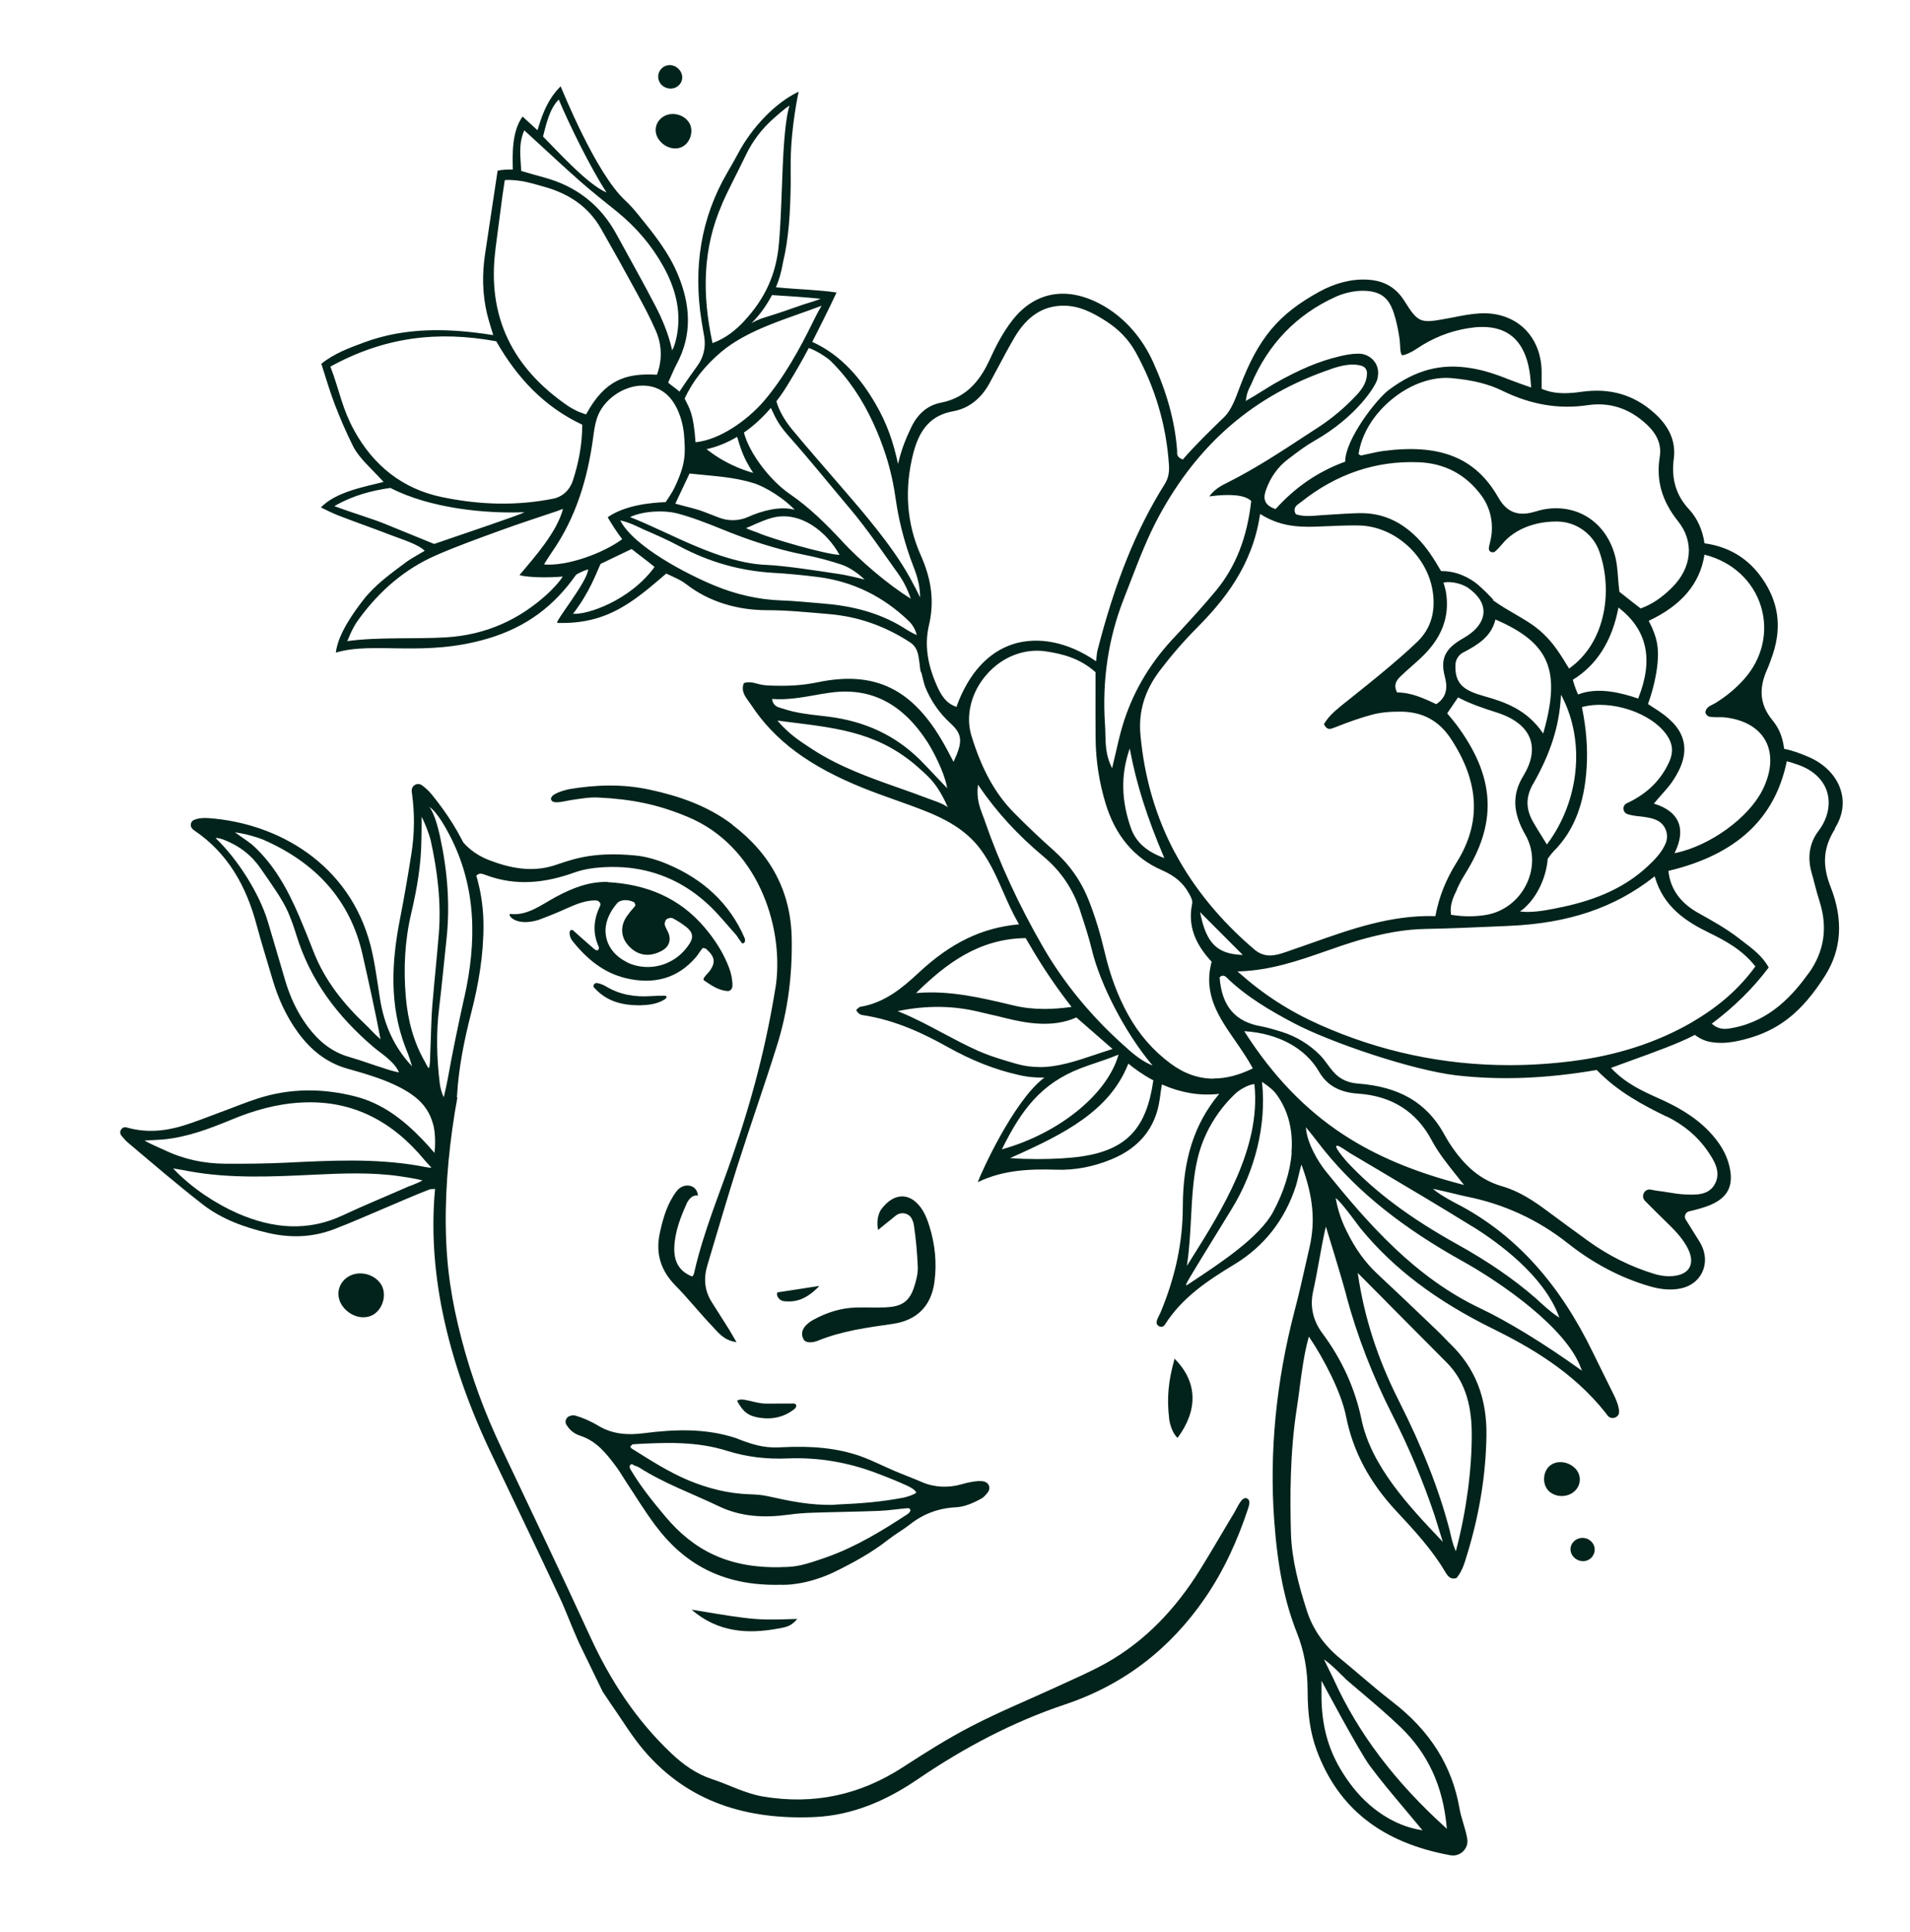 <?xml version="1.0" encoding="UTF-8"?><svg id="Noir" xmlns="http://www.w3.org/2000/svg" viewBox="0 0 223.32 225.85"><path d="M85.63,96.38c-2.88-2.18-6.18-3.33-9.67-4.08-3.18-.69-6.34-.58-9.47-.05-.69.17-2.07.54-2.07,1.14.11.69,1.47.27,2.32.13,1.08-.15,2.12-.36,3.23-.3,3.87.19,6.93.78,10.55,2.31,7.92,3.35,11.1,12.48,10.22,19.48-1.12,7.08-2.8,13.51-5.15,20.27-1.51,4.36-3.29,8.63-4.35,13.15-.05.23-.14.8-.37.75-1.56-.64-2.09-1.86-2.03-3.4.08-1.88.76-3.59,1.52-5.26.33-.55.71-.86,1.24-.77-.09-1.35-1.69-1.57-2.49-.52-1.09,1.43-1.58,3.13-1.96,4.87-.53,2.42.11,4.44,1.87,6.21,1.47,1.49,2.77,3.15,4.22,4.66.71.75,1.35,1.69,2.87,1.91-.39-.66-.61-1.07-.85-1.46-.67-1.07-1.34-2.13-2.02-3.19-.88-1.37-.99-2.83-.53-4.35,1.16-3.86,2.28-7.73,3.5-11.57,1.5-4.72,3.16-9.39,4.64-14.12,1.27-4.03,1.79-8.2,1.72-12.43-.08-5.6-2.51-10-6.94-13.35Z" fill="#02231b"/><path d="M103.61,152.81c-1.17.05-2.35-.01-3.52.02-1.79.05-3.46.59-5.02,1.45-.85.47-1.7,1.32-1.08,2.33.23.34.91.38,1.61.11,2.82-1.16,5.81-1.55,8.79-1.98,2.83-.41,4.5-2.1,4.87-4.92.29-2.19.07-4.35-.58-6.46-.2-.63-.43-1.28-.77-1.84-1.33-2.17-3.31-2.24-4.85-.2-.25.33-.63,1.18-.4,2.44.75-.61,1.41-1.13,2.07-1.67.61-.49,1.55-.32,1.89.39.11.21.18.42.22.63.25,1.65.4,3.32.47,4.99.03.73-.17,1.5-.39,2.21-.54,1.76-1.43,2.42-3.31,2.49Z" fill="#02231b"/><path d="M136.7,165.84c.08.67.41,1.72.98,2.23,2.4-3.24,2.38-6.52-.35-9.26-.75,2.71-.91,4.62-.63,7.03Z" fill="#02231b"/><path d="M80.85,188.14c3.12,2.69,6.62,2.86,10.1,2.22.92-.17,1.53-.24,2.27-1.13-3.2.1-4.28.11-6.29-.14-2.04-.25-4.06-.63-6.09-.95Z" fill="#02231b"/><path d="M89.62,164.06c-1.35.02-2.86-.8-3.44-.33.7,1.31,1.32,1.79,2.67,1.99,1.54.22,2.94-.11,4.12-1.1.09-.15.31-.44-.13-.57-1.07,0-2.15,0-3.22.01Z" fill="#02231b"/><path d="M91.54,152.07c1.55.21,2.71-.25,4.05-1.54.13-.12.17-.22.17-.22-1.54.23-3.39.52-4.87.75-.18.46.29.94.65,1Z" fill="#02231b"/><path d="M80.03,16.99c-.87.69-2.29.36-3.02-.71-.61-.88-.4-2.01.49-2.61.97-.65,2.42-.35,3.06.65.52.8.28,2.04-.52,2.67Z" fill="#02231b"/><path d="M79.24,10.08c-.63.46-1.51.33-2-.29-.43-.56-.37-1.33.14-1.81.64-.6,1.65-.45,2.16.32.4.6.27,1.36-.3,1.78Z" fill="#02231b"/><path d="M52.11,133.32c-.12-.78.42-1.75.41-2.16-.05-1.09.85-2.05.92-3.13.19-3.24.83-6.43,1.64-9.59.88-3.4,1.46-6.82,1.45-10.32-.03-5.87-2.44-10.82-6.06-15.27-.33-.4-.71-.76-1.13-1.06h0c-.51-.37-1.23,0-1.2.64,0,.11.01.21.03.32.33,2.38.3,4.75-.08,7.11-.4,2.52-.83,5.03-1.32,7.54-1,5.08-1.26,10.12.65,15.07.09.22.38.87.76,2.17-2.19-2.33-3.27-4.96-3.74-7.84-.34-2.09-.59-4.22-1.11-6.27-2.47-9.57-10.84-14.31-18.9-14.9-.59-.04-1.17-.03-1.75.21-.39.16-.5.69-.22,1,.08.09.16.17.26.23,3.95,2.67,6.08,6.54,7.28,11.03.57,2.13,1.24,4.24,1.86,6.36.65,2.22,1.59,4.3,2.95,6.18,1.49,2.05,3.34,3.58,5.84,4.28,1.64.46,3.28.93,4.84,1.59,3.58,1.52,4.7,3.07,5.22,5.16.09.38.26,1.67.09,3.09-.23-.26-.66-.78-1.41-1.57-2.21-2.3-4.68-4.22-7.84-5.03-3.79-.97-7.58-.98-11.33.21-1.54.49-3.03,1.12-4.55,1.67-1.44.53-2.86,1.11-4.32,1.55-2.15.65-4.33.83-6.54.19,0,0,0,0-.01,0-.55-.16-.97.5-.61.95.28.35.53.63.82.87,2.86,2.41,5.7,4.85,8.64,7.14,2.24,1.75,4.89,2.71,7.65,3.36,2.65.62,5.24.54,7.77-.43,2.06-.79,4.08-1.69,6.12-2.55,1.64-.69,3.28-1.42,4.94-2.06.41-.16.93-.04,1.52-.05,0,.12-.02.23-.02.33l.11-2.79.35-3.26ZM30.74,98.13c6.04,2.63,10.19,6.93,11.66,13.49.63,2.8,1.58,7.06,2.09,9.85-.65-.54-1.36-1.34-1.64-1.6-2.62-2.46-4.85-5.21-6.18-8.61-.55-1.42-1.12-2.84-1.72-4.24-1.32-3.06-2.89-5.95-5.4-8.23-.17-.16-1.04-.79-2.08-1.5,1.27.15,2.84.65,3.27.84ZM44.97,124.89c-1.38-.43-2.73-.94-4.12-1.34-2.06-.58-3.6-1.86-4.85-3.53-1.24-1.65-2.09-3.49-2.67-5.47-.67-2.28-1.34-4.57-2.02-6.84-.99-3.3-3.53-7.29-6.07-9.72-.1-.1.42-.03.84.13,2.06.79,3.42,1.96,4.43,3.44,1.15,1.67,2.49,3.51,3.16,5.03.36.82.72,1.84.98,2.7,1.64,5.35,4.87,9.57,9.06,13.13.81.69,2.4,1.64,2.94,2.93-.75-.15-1.4-.37-1.67-.45ZM49.77,124.26c-1.4-2.38-2.09-4.99-2.32-7.73-.29-3.32-.12-6.62.65-9.86.66-2.82,1.15-5.65,1.17-8.55,0-.32.04-1.54.02-2.64.4.67.96,2.27,1.05,2.66.81,3.66,1.27,7.35.96,11.11-.23,2.79-.53,5.57-.76,8.36-.11,1.35-.12,2.71-.18,4.06-.03.82-.06,1.65-.09,2.48-.09,1.03-.15.74-.5.13ZM54.29,116.56c-.7,3.17-1.37,6.35-1.94,9.55-.1.57-.18.87-.46,2.13-.24-.41-.43-1.23-.47-1.58-.36-2.96-.44-5.92-.07-8.89.32-2.61.55-5.23.84-7.85.46-4.09.13-8.13-.74-12.14-.12-.54-.59-2.66-1.26-3.47.93.56,2.08,2.73,2.37,3.29,3.18,6.09,3.18,12.45,1.74,18.95ZM47.83,138.65c-2.56,1.14-5.17,2.19-7.7,3.38-4.16,1.97-8.26,1.57-12.33-.2-2.49-1.09-5.38-2.94-7.56-5.26.81.12,1.58.28,1.82.32,4.89.9,9.82.64,14.74.41,3.31-.16,6.62-.29,9.92.18.54.08,1.98.29,2.68.5-.74.39-1.37.59-1.57.68ZM48.95,136.26c-5.15-.89-10.32-.61-15.49-.36-2.37.11-4.75.14-7.12.12-2.49-.01-4.89-.52-7.15-1.61-.37-.18-1.73-.74-2.29-1.1.81-.03,1.85-.1,2.15-.12,2.83-.26,5.44-1.26,8.04-2.33,2.6-1.08,5.28-1.84,8.12-1.99,6-.33,10.67,2.19,14.41,6.7.08.09.48.55.82.91-.21.05-1.28-.18-1.5-.22Z" fill="#02231b"/><path d="M145.74,175.12c-.58-.17-1.05,1.06-1.43,1.69-1.35,2.23-2.64,4.49-4.02,6.7-2.8,4.49-6.33,8.28-10.98,10.89-1.9,1.06-3.92,1.91-5.9,2.83-3.28,1.51-6.63,2.88-9.83,4.54-2.75,1.42-5.39,3.09-8,4.78-5.02,3.26-10.41,4.43-16.35,3.44-2.13-.36-3.95-1.37-5.93-2.02-1.88-.61-3.42-1.71-4.85-3.07-4.09-3.88-7.09-8.48-9.43-13.57-3.4-7.4-6.92-14.75-10.41-22.11-1.95-4.11-3.52-8.36-4.66-12.76-1.12-4.33-1.76-8.15-1.83-13.11-.07-4.94.47-10.23,1.36-15.09l-1.21-.36-.85,1.13c.03.33.07.58.04.82-.33,2.84-.2,5.6-.52,8.43-.56,5.04-.21,10.14.81,15.12,1.19,5.79,3.2,11.3,5.75,16.63,2.64,5.53,5.3,11.06,7.9,16.61.82,1.75,1.47,3.57,2.27,5.33l2.79,5.75c.63.93.62.94,1.03,1.53,1.25,1.79,2.38,3.68,3.79,5.34,5.22,6.12,12.12,8.12,19.88,7.8,4.5-.19,8.47-1.92,12.15-4.43,5.37-3.66,11.07-6.68,17.25-8.75,6.86-2.3,12.28-6.51,16.35-12.45,2.2-3.21,3.79-6.73,5.01-10.41.13-.4.35-1.07-.18-1.22Z" fill="#02231b"/><path d="M43.87,153.51c-1.12.88-2.92.46-3.86-.9-.77-1.13-.51-2.57.62-3.33,1.23-.83,3.09-.44,3.91.82.66,1.03.35,2.61-.67,3.41Z" fill="#02231b"/><path d="M214.52,96.85c.92-1.45,1.17-3.01.7-4.5-.51-1.66-1.88-3.07-3.75-3.87-.88-.38-1.84-.75-2.82-.94h-.05s0-.06,0-.06c-.22-1.61-.72-2.51-1.41-3.36-1.4-1.73-1.59-3.59-.59-5.83.21-.47.5-1.26.66-1.75l.06-.18c1.02-3.18.6-6.05-1.29-8.76-1.61-2.32-3.86-3.69-6.7-4.09h-.05s0-.06,0-.06c-.19-1.46-.86-2.92-1.77-3.89-1.53-1.63-2.12-3.56-1.81-5.91.27-2.06-.52-3.86-2.42-5.5-2.35-2.04-5.08-2.81-8.33-2.36-1.42.2-3.07.35-4.66-.33l-.04-.02v-.05c0-.23,0-.45,0-.67,0-.44,0-.86,0-1.27-.02-2.06-.76-3.87-2.09-5.11-1.31-1.22-3.15-1.83-5.16-1.71-1.02.06-2.06.26-3.06.46-.28.05-.57.11-.85.16-2.95.54-3.27.52-4.85-2.02-1-1.61-2.37-2.42-4.3-2.54-1.83-.12-3.8.37-5.71,1.42-4.78,2.63-7.12,5.44-9.28,11.15l-.11.29c-.38,1.03-.91,2.43-1.68,3.17l-.14.14c-1.61,1.56-3.27,3.17-4.69,4.81l-.03.04-.04-.02c-.65-.24-.64-.6-.63-.89,0-.06,0-.11,0-.16-.25-3.33-1.17-6.71-2.81-10.33-1.26-2.77-3.19-5-5.6-6.45-4.17-2.49-8.12-1.92-10.84,1.56-1.16,1.48-1.99,3.14-2.64,4.57-.94,2.04-2.44,4.45-5.73,5.08-1.61.31-2.82,1.37-3.59,3.15-.02.05-.05.12-.1.21-.25.53-.87,1.85-1.32,3.8-.53-2.45-1.24-4.66-2.66-7.08-1.64-2.8-3.9-5.62-7.37-7.19,2.06-4.05,2.84-5.77,2.84-5.77-2-.31-4.34-.35-7.09-.61.34-.8.62-1.7.79-2.7,0-.04.01-.08.02-.12.73-3.02.87-6.11.92-9.21.01-.92-.02-1.85,0-2.77.05-4.14.93-8.06.93-8.06-2.75,1.28-5.52,4.25-7.09,7.23-.39.74-.82,1.47-1.24,2.2-3.14,5.38-3.99,11.17-3.04,17.27.1.66.23,1.32.34,1.99v.02c.18,1.14-.09,2.3-.75,3.24-.7.99-1.42,1.97-2.15,3.1-.54-.46-.86-.64-1.33-1.05.36-.77.63-1.47.98-2.13,1.87-3.46,1.63-6.94.18-10.45-1.09-2.65-2.87-4.85-4.65-7.04-.47-.58-.96-1.14-1.51-1.65-3.47-3.18-7.38-12.95-7.57-13.36-1.79,1.76-2.36,4.08-2.71,5.13-.66-.61-1.14-1.05-1.74-1.6-1.3,1.81-1.17,4.52-1.14,6.19-.57.01-1.25,0-1.78.15-.49,3.29-.99,6.52-1.47,9.76-.35,2.36-.31,4.67.24,6.98.17.72.72,2.47.72,2.47-5.24-.83-10.24-.94-15.09.85-1.72.64-3.46,1.26-5.01,2.5.53,1.63.99,3.23,1.58,4.77.63,1.64,1.33,3.25,2.11,4.82.74,1.48,2.16,2.64,3.59,4.22-2.18.56-5.56,1.14-7.33,2.98.7.35,1.38.68,2.04.94,2.12.82,4.26,1.56,6.37,2.38,1,.39,2.97.98,3.73,1.75,0,0-1.63.92-2.14,1.3-1.82,1.36-3.69,2.68-5.08,4.49-.97,1.26-2.93,3.9-3.17,6.11,4.46-1.34,10.3.58,17.79-1.65,4.47-1.33,7.69-3.76,10.26-7.4.14-.2,1.28-.66,1.44-.68-.01,1.37-4.02,6.25-3.59,6.26,4.77.15,7.67-1.59,10.73-4.08.65-.53,1.27-1.07,2-1.69.83.4,1.65.71,2.36,1.26,2.65,2.05,5.97,3.01,9.33,3.02,2.46,0,4.92.25,7.37.46,3.42.29,6.54,1.41,9.42,3.28.64.41.88.97,1.01,1.63.03.25.07.5.11.75.05.4.09.82.17,1.26l.02-.27c.1.46.21.92.34,1.38l.14.47c.68,1.66,1.65,3.06,2.98,4.28,1.36,1.25,1.44,2.11.4,4.36l-.06.13-.06-.12c-.13-.24-.25-.46-.36-.68-.23-.43-.44-.84-.67-1.24-3.65-6.49-8.08-8.66-14.81-7.26-1.72.36-3.52.48-5.8.37-.32-.01-.84-.09-1.15-.18-.56-.15-1.09-.3-1.67-.09-.34.89.12,1.52.57,2.14.09.13.19.26.28.39,2.76,4.2,6.83,7.21,13.19,9.76,1.2.48,2.44.92,3.64,1.35,1.18.42,2.39.85,3.57,1.32,2.08.83,4.7,2.09,6.47,4.52,1.1,1.5,1.83,3.15,2.6,4.9.54,1.23,1.1,2.5,1.81,3.73l.05.09h-.11c-4.27.41-7.87,2.15-11.65,5.67-1.88,1.75-3.95,3.49-6.8,3.96-.12.02-.24.14-.36.25-.04.04-.09.09-.13.13.21.36.45.55.76.59,3.93.58,7.35,2.28,9.89,3.7,2.88,1.61,5.6,2.68,8.33,3.29.61.14,1.38.31,2.84.31h.2l-.16.12c-3.52,2.78-7.24,11-7.64,12.11,2.97-1.45,6.18-1.56,9.21-1.46,2.15.07,4.32-.34,6.44-1.22,3.28-1.35,5.17-3.72,5.63-7.03l.05-.35c.05-.39.11-.83.19-1.28v-.09s.1.04.1.04c2.14.94,4.31,1.3,6.45,1.08l.17-.02-.11.13c-2.82,3.44-4.14,7.58-4.15,13.01,0,4.14-.85,8.19-2.59,12.38-.05.13-.12.25-.18.38-.12.23-.24.47-.29.72-.05.28.13.49.33.57.18.07.45.07.62-.19,2-3.17,4.99-5.16,8.15-7.07,3.47-2.11,5.89-5.19,7.18-9.16.1-.31.2-.74.31-1.2.09-.38.18-.77.28-1.1l.06-.2.07.2c1.31,3.6,1.57,6.44.87,9.49-.1.45-.21.91-.31,1.36-.45,2-.91,4.06-1.44,6.07-2.16,8.26-2.96,16.52-2.37,24.56.4,5.4,1.21,9.42,2.65,13.05.84,2.11,1.24,4.31,1.25,6.74,0,2.87.34,5.03,1.07,7.01,2.52,6.78,7.63,10.79,15.62,12.25,0,0,.02,0,.02,0,1.12.2,2.13-.77,1.96-1.89-.09-.61-.28-1.21-.46-1.83-.17-.57-.35-1.16-.45-1.75-.87-4.99-3.43-9.06-7.82-12.45-1.31-1.01-2.58-2.09-3.82-3.14-.75-.64-1.53-1.3-2.31-1.94-1.91-1.56-3.22-3.45-3.91-5.62-.91-2.85-1.76-5.92-1.85-9.08-.11-4.04-.13-9.34.69-14.56.1-.64.2-1.38.3-2.16.26-2,.56-4.27,1.07-6.06l.04-.14.08.12c1.66,2.45,3.71,6.38,4.27,9.22.8,4.05,2.72,7.67,5.87,11.05l.13.14c1.97,2.12,4.01,4.31,5.53,6.87.31.52.62,1.04,1.37.82.64-.73.93-1.68,1.2-2.59l.07-.22c1.43-4.7,2.16-9.22,2.24-13.79.08-4.4-1.29-7.91-4.17-10.72-.26-.25-.52-.52-.77-.78-.3-.3-.6-.62-.91-.91l-1.31-1.25c-1.83-1.75-3.73-3.56-5.62-5.32-1.39-1.3-2.56-2.91-3.55-4.94l-.03-.06c-.22-.45-.9-1.82-1.23-3.65l-.04-.2.15.13c.61.55,1.59,1.87,2.25,2.75.26.35.46.62.58.76,3.77,4.59,8.77,8.38,15.29,11.59,4.44,2.19,9.5,5.08,13.31,9.91.05.07.1.14.16.22l.03.04c.25.35.63.37.89.27.25-.09.51-.33.48-.73-.05-.68-.34-1.35-.61-1.91-.38-.78-.76-1.55-1.15-2.32-.43-.87-.88-1.77-1.31-2.66-3.86-7.95-8.86-13.53-15.3-17.05-.06-.03-.16-.09-.29-.15-.69-.36-2.13-1.12-2.89-1.74l-.21-.17.27.05c.53.11,1.72.39,2.58.6.5.12.89.21.98.23,4.4.86,8.43,2.7,11.95,5.49,2.97,2.35,6.18,4.03,9.54,5.01,1.38.4,2.53.48,3.63.26,1.09-.22,1.96-.84,2.45-1.74.49-.91.54-1.98.12-3.03-.16-.4-.4-.79-.64-1.16-.09-.15-.19-.29-.28-.44-.14-.23-.31-.5-.49-.79-.19-.3-.38-.6-.56-.89-.11-.18-.13-.4-.04-.6.08-.19.25-.33.46-.37.83-.18,1.81-.47,2.39-.71,2.13-.88,2.84-2.29,2.29-4.58-.34-1.42-1.09-2.7-2.36-4.04-1.82-1.91-4.12-3.08-5.92-3.88-1.78-.8-3.81-1.7-5.48-3.47l-.07-.08.1-.04c.64-.24,1.42-.52,2.24-.82,2.53-.91,5.68-2.05,7.42-2.98l.04-.02.04.03s.77.62,1.73.79c1.39.25,2.6.07,3.98-.28,4.01-1.01,6.76-3.17,9.48-7.47,1.93-3.05,2.15-6.54.64-10.37-1.02-2.59-.86-4.62.53-6.8ZM90.29,81.79l-.02-.09h.09c1.67.12,3.3-.16,4.88-.44.6-.11,1.23-.22,1.85-.3,4.71-.65,8.43,1.25,11.37,5.81.57.88,1.91,3.39,2.24,5.13l.04.23-.16-.17c-.19-.2-.57-.6-1-1.05-.73-.77-1.64-1.74-1.99-2.08-2.9-2.87-6.43-4.53-10.78-5.07-.31-.04-.61-.07-.92-.11-1.43-.16-2.91-.33-4.31-.81-.08-.03-.16-.05-.24-.07-.42-.12-.89-.25-1.06-.97ZM110.58,94.21c-.34-.26-1.14-.54-1.67-.73-.13-.05-.25-.09-.33-.12-1.14-.44-2.31-.85-3.44-1.25-3.44-1.21-6.99-2.47-10.14-4.52l-.21-.14c-1.23-.8-2.5-1.62-3.77-3.08l-.12-.14.18.02c.45.06.9.11,1.34.17,5.95.73,10.66,1.31,15.31,5.61.07.06.14.12.21.19.69.62,1.74,1.57,2.77,3.9l.11.24-.21-.16ZM157.25,196.18c.63.55,1.28,1.1,1.91,1.63,1.55,1.32,3.16,2.68,4.64,4.11,3.18,3.08,4.93,6.9,5.35,11.67l.02.17-.13-.12c-5.95-5.38-10.22-11.03-13.07-17.28l-.02-.05-1.15-2.35c.94.63,2.18,1.97,2.47,2.21ZM154.51,198.55v-2.1s4.35,8.17,5.62,9.9c1.25,1.7,2.61,3.31,4.05,5.02.66.78,1.33,1.58,2.02,2.42l.12.14-.18-.03c-3.09-.49-6.12-2.47-8.3-5.44-2.18-2.96-3.25-5.93-3.33-9.91ZM199.27,64.9v-.07s.08.02.08.02c3.19.8,5.64,3.06,6.55,6.05.9,2.95.15,6.13-2.01,8.52-.94,1.05-2.04,1.96-3.26,2.72-.12.07-.25.14-.37.2-.41.2-.8.4-.87.93.16.52.56.54.98.55.09,0,.17,0,.26.01.13.01.26,0,.4,0,.13,0,.26,0,.4,0,2.34.2,4.11,1.16,4.97,2.7.88,1.57.76,3.64-.33,5.82-1.64,3.25-6.09,6.48-10.14,7.35l-.14.03.06-.13c.66-1.38.78-2.58.36-3.54-.41-.95-1.33-1.65-2.74-2.1l-.1-.03.07-.08c.28-.34.56-.65.83-.96.47-.53.91-1.02,1.25-1.52,1.17-1.71,1.61-3.21,1.34-4.58-.26-1.35-1.21-2.54-2.89-3.66-.43-.28-1.24-.81-1.24-.81l-.05-.03.02-.05c.55-1.48.99-3.37,1.11-4.8.13-1.63.01-2.88-1.01-4.81l-.03-.06.06-.03c3.8-1.81,5.91-4.31,6.45-7.64ZM137.42,99.76c-2.26-4.2-3.63-8.88-4.08-13.9-.24-2.7.5-5.14,2.26-7.47,1.33-1.75,2.79-3.44,4.35-5.01,3.13-3.16,6.46-7.2,7.37-13.21l.02-.1.09.06c2.08,1.29,4.07,1.51,6.41,1.43.48-.02.97-.04,1.45-.06,1.18-.05,2.39-.1,3.59-.08,4.24.08,8.14,3.64,8.67,7.94.29,2.3-.32,4.19-1.82,5.64-1.37,1.32-2.85,2.56-4.28,3.76l-.1.08c-.9.75-1.83,1.49-2.73,2.21-.59.47-1.21.96-1.81,1.45-.9.73-1.58,1.38-2.01,2.15.36.74.76.58,1.23.39l.08-.03c1.69-.67,3-1.12,4.26-1.46,1-.27,2.06-.38,3.42-.37,2.54.02,4.44,1.05,5.83,3.14,3.37,5.11,3.6,9.84.7,14.47-1.27,2.03-2.06,4.01-2.48,6.23v.06s-.07,0-.07,0c-5.11-.15-9.86,1.53-14.45,3.16-.96.34-1.95.69-2.92,1.02-.62.21-1.26.42-1.91.42-.6,0-1.22-.18-1.85-.72-3.92-3.34-7.01-7.11-9.21-11.2ZM145.29,111.61h-.18c-2.81-.14-4.05-1.39-4.75-4.77l-.05-.23,4.98,4.99ZM136.14,100.3l-.15-.06c-1.98-.74-3.21-1.87-3.76-3.45-1.12-3.17-1.19-6.13-.22-9.06l.08-.25.05.26c.73,3.88,1.98,7.82,3.93,12.4l.06.15ZM174.31,64.5c.13.07.33.1.51-.05.27-.23.5-.48.9-.95,1.35-1.6,3.66-2.54,6.21-2.54.07,0,.13,0,.2,0,2.16.04,4.11,1.43,4.85,3.46.81,2.24,1,4.89.5,7.28-.56,2.72-1.93,4.94-3.96,6.4l-.06.04-.04-.06s-.95-1.57-1.4-2.18c-1.01-1.41-2.04-2.38-3.44-3.26-.49-.31-1-.6-1.49-.89-.79-.46-1.61-.94-2.37-1.48l-.19-.13h.1c-.3-.36-1.55-1.64-2.24-2.12-1.24-.86-2.5-1.27-3.84-1.27h-.06s-.02-.03-.02-.03c-.73-1.26-1.61-2.7-2.79-3.88-1.91-1.92-4.06-2.86-6.54-2.86-.09,0-.19,0-.28,0-1.14.03-2.3.11-3.42.18l-.8.05c-.18.01-.35.02-.53.04-.86.07-1.74.14-2.58-.14h-.03s-.01-.03-.01-.03c-.35-.7.09-1.01.44-1.26.06-.04.12-.09.18-.13,4.12-3.29,8.75-4.86,13.77-4.66,3.04.12,5.5,1.42,7.32,3.88,1.11,1.5,1.5,3.43,1.06,5.29-.03.12-.05.22-.07.31-.05.21-.09.36-.11.55-.03.23.1.38.23.46ZM168.92,79.04c.28,1.04.41,2.35-.97,3.25l-.03.02-.03-.02c-1.56-.74-2.97-1.35-4.5-1.35h-.04l-.02-.04c-.42-.86-.05-1.39.42-1.84.42-.41.87-.8,1.3-1.18.34-.31.7-.62,1.04-.94,2.46-2.29,3.44-4.8,2.98-7.7-.05-.33-.28-1.09-.28-1.09l-.02-.07h.08c.94-.17,2.18.2,2.8.63,1.23.86,1.85,1.86,1.8,2.89-.05,1.1-.88,2.16-2.34,2.99-1.85,1.06-2.8,2.12-2.19,4.45ZM171.1,76.26c1.74-.92,3.22-1.84,3.73-3.77l.02-.08.07.03c6.25,2.72,7.6,5.92,5.55,13.16l-.04.14-.08-.12c-1.86-2.68-4.37-3.56-6.79-4.24-2.36-.66-3.47-1.37-3.39-3.67.02-.61.37-1.16.92-1.46ZM179.25,91.64c2.04-3.59,3.05-6.73,3.25-10.19v-.25s.13.22.13.22c2.73,5.26,2.04,12.17-1.71,17.21l-.06.08-.05-.09c-.2-.32-.38-.61-.55-.89-.36-.57-.67-1.07-.96-1.58-.92-1.57-.93-2.97-.05-4.53ZM183.91,79.51v-.05s.03-.03.03-.03c2.76-1.71,4.53-4.51,5.27-8.31l.02-.11.09.07c3.29,2.58,4.02,6.02,2.24,10.51l-.02.06-.06-.02c-1.86-.63-4.6-1.36-6.91-.48l-.06.02-.03-.06s-.38-.85-.57-1.6ZM170.35,103.92c.07-.14.13-.27.2-.41.25-.54.56-1.05.87-1.55l.18-.3c3.48-5.81,3.09-11.02-1.27-16.9-.21-.28-.43-.54-.68-.85-.13-.15-.26-.32-.41-.49l-.03-.04,1.27-1.87.05.03c1.43.75,2.87,1.23,4.47,1.74,2.05.65,3.39,1.7,3.89,3.05.47,1.26.2,2.76-.78,4.36-1.33,2.16-1.25,4.29.24,6.89,1,1.74,1.05,3.84.14,5.74-.93,1.95-2.73,3.3-4.79,3.63-.64.1-1.29.15-1.95.15-.68,0-1.37-.06-2.05-.17h-.05s0-.06,0-.06c-.16-1.14.29-2.05.72-2.94ZM177.85,106.45c1.67-1.24,2.92-3.67,3.11-6.05v-.02s.01-.02.01-.02c.02-.02.41-.57.65-.82,2.38-2.38,3.62-5.49,3.89-9.8.14-2.23-.03-4.53-.54-7.03v-.06s.05-.02.05-.02c3.37-.88,8.08.69,9.88,3.31.68.98.77,1.98.29,3.06-.92,2.05-2.4,3.58-4.55,4.68-.09.05-.18.08-.25.12-.08.04-.15.07-.22.11-.24.13-.38.39-.35.66.03.28.22.51.49.6.48.15.99.21,1.48.26.67.08,1.37.16,2,.48.96.49,1.38,1.67.95,2.69-.46,1.08-1.35,1.97-2.15,2.71-2.5,2.31-5.66,3.8-9.94,4.71l-.12.02c-1.06.23-2.58.55-3.92.55-.25,0-.5-.01-.73-.04l-.17-.02.14-.1ZM185.63,47.36c2.57-.38,4.88.37,6.87,2.22,1.29,1.2,1.78,2.41,1.56,3.81-.44,2.76.24,5.16,2.15,7.55,1.91,2.39,1.62,5.43-.73,7.75-1.21,1.2-2.33,1.94-3.62,2.42h-.04s-.87-.67-.87-.67l-1.61-1.27v-.03c-.07-.51-.11-1.03-.15-1.53-.07-.96-.14-1.95-.43-2.9-1.13-3.78-4.45-5.86-8.25-5.17-.32.06-.64.15-.95.24-.11.03-.22.06-.32.09-1.82.49-3.11-.05-4.05-1.71-2.64-4.64-6.77-6.32-13.42-5.45-.56.07-1.12.2-1.66.32-.3.07-.62.14-.93.2-.07.01-.14-.03-.21-.07-.02-.01-.05-.03-.07-.04l-.05-.02v-.05c.34-2.32,1.77-4.65,3.93-6.41,2.16-1.76,4.7-2.65,6.97-2.44,2.46.23,4.28.68,5.9,1.47,3.35,1.64,6.62,2.19,9.98,1.69ZM145.69,46.72c.08-.77.32-1.25.49-1.57.04-.08.08-.15.1-.21,1.99-4.73,5.32-8.18,9.89-10.25,1.13-.51,2.47-.77,3.59-.69,2.17.14,2.89,1.31,3.41,3.28.18.67.33,1.41.47,2.34.03.22.04.47.06.72.02.48.05,1.03.24,1.18.28.02,1.14-.37,1.63-.71,1.9-1.29,3.9-2.1,6.11-2.45,2.07-.34,3.72-.07,4.91.79,1.18.85,1.94,2.31,2.26,4.34.07.43.16,1.65.17,1.7v.1s-.09-.03-.09-.03c-.02,0-1.75-.61-2.41-.87-1.77-.72-3.17-1.14-4.54-1.36-3.49-.58-6.45.2-9.59,2.54-1.45,1.08-5.06,5.73-5.11,8.34v.05s-.05.02-.05.02c-3.11,1.14-5.74,2.93-8.05,5.48l-.03.03h-.04c-.59-.2-.96-.47-1.14-.83-.17-.35-.16-.78.03-1.33.52-1.51,1.39-2.74,2.59-3.65l.21-.16c.91-.69,1.84-1.4,2.84-1.97,5.04-2.85,7.27-6.53,7.41-7.27.03-.16.06-.3.07-.45.07-.64-.12-1.25-.54-1.72-.43-.48-1.05-.77-1.72-.77-.02,0-.04,0-.06,0-.76,0-1.52.15-2.18.31-2.34.55-4.66,1.52-7.53,3.14-.38.22-.89.54-1.43.87-.69.43-1.41.88-1.89,1.14l-.11.06v-.13ZM155.62,43.13c1.13-.38,2.45-.73,3.61-.36.36.11.6.45.6.83,0,.89-.38,1.69-1.22,2.58-1.41,1.5-2.87,2.72-4.46,3.76-.51.33-1.03.67-1.54,1-2.91,1.91-5.92,3.88-9.1,5.47-.72.36-1.46.73-2.12,1.61,2.48-.33,4.16-.16,4.87.51l.03.02v.03c-.47,4.24-1.81,7.66-4.11,10.45-1.53,1.85-3.19,3.64-4.79,5.37l-.34.36c-2.78,3.01-4.75,6.45-5.85,10.23-.28.96-.51,1.96-.75,3.01-.12.52-.24,1.05-.38,1.61l-.04.19-.08-.17c-.65-1.33-.68-2.6-.71-3.83,0-.36-.02-.73-.04-1.09-.36-5.21.4-10.2,2.24-14.83.28-.7.55-1.41.82-2.11.95-2.47,1.94-5.02,3.22-7.39,4.63-8.58,11.22-14.22,20.14-17.24ZM81.19,52.69s2.2.03,5-1.63c.61,2.14,1.06,2.94,1.95,4.33-2.88-.49-6.18-.75-7.34-.88.11-.49.27-1.3.39-1.82ZM88.12,56.47c1.41.45,3.62,1.83,4.79,3.12-1.65-.48-3.86.12-5.41.82-1.06.48-2.27.52-3.36.12-.61-.23-1.22-.46-1.69-.65-1.05-.43-2.25-.65-3.49-1.01.49-1.08,1.14-2.38,1.66-3.52,2.6.29,5.1.36,7.5,1.13ZM98.17,64.86c-1.68-.07-7.96-1.89-9.51-2.57-.26-.12-1.06-.35-1.43-.56.43-.17,1.03-.45,1.16-.51.61-.25,1.23-.52,1.86-.69,3.36-.9,6.47,1.7,7.91,4.33ZM79.08,59.98c1.7.44,3.62,1.18,5.24,1.84,3.19,1.31,6.43,2.38,9.82,3.05,1.47.29,2.81.65,4.24,1.12.93.31,1.96,1.02,2.71,1.75-.96-.25-2.25-.53-2.7-.6-2.15-.33-6.61-1.03-8.75-1.11-5.5-.21-11.34-3.79-15.97-5.59,1.54-.74,4.03-.81,5.4-.45ZM98.52,63.32c-1.89-2.03-3.85-3.98-6.15-5.56-2.35-1.61-4.77-4.8-5.39-7.2,1.02-.7,2.09-1.64,3.15-2.88.68,1.47,1.01,2.08,2.19,3.41,2.4,2.7,4.77,5.65,7.1,8.41,2,2.37,3.73,4.96,5.54,7.48.4.57.99,1.43,1.53,2.99-2.62-1.6-5.92-4.44-7.98-6.65ZM95.93,34.92c-.26.16-1.71.57-1.99.67-1.5.53-3,1.05-4.51,1.51-.23.07-.83.26-1.56.66,0,0,1.32-1.19,2.39-3.27,1.64.1,3.8.24,5.68.43ZM84.42,23.85c.84-1.92,1.85-3.76,2.75-5.65.8-1.69,1.91-3.15,3.31-4.38.27-.24,1.31-1.18,1.83-1.47-.55,1.72-.72,5.53-.8,7.28-.13,2.93-.18,5.86-.43,8.78-.3,3.62-1.62,6.49-4.1,9.15-.89.96-2.06,1.95-3.67,2.55-1.24-5.72-1.16-11.08,1.12-16.26ZM84.27,41.18c3.17-2.69,7.81-3.93,11.79-5.44-.46.77-.82,1.51-.99,1.85-1.54,3.17-3.43,6.56-5.72,9.25-1.94,2.27-5.21,4.59-8.03,4.85-.23-3.37-.7-3.95-1.27-5.1.96-2.09,2.41-3.86,4.22-5.41ZM65.33,11.63c1.16,2.79,3.71,8,5.59,10.87-2.24-.93-5.88-5-7.43-6.54.38-1.48.77-3.27,1.84-4.32ZM61.3,15.24c.43.39.73.67,1.03.94,1.86,1.7,3.69,3.42,5.58,5.08,1.39,1.22,2.84,2.35,4.28,3.52,2.17,1.77,3.98,3.87,5.34,6.31,1.38,2.47,2.13,5.11,1.64,7.97-.06.33-.26,1.36-.58,1.88-.46-2.06-1.27-3.86-1.96-5.18-1.47-2.83-3.04-5.61-4.57-8.41-1.88-3.43-4.72-5.61-8.49-6.62-.88-.23-1.75-.5-2.63-.75-.07-1.65-.35-3.13.36-4.75ZM57.93,29.1c.27-2.08.55-4.16.82-6.24.08-.58.17-1.15.27-1.81,1.7-.11,3.22.39,4.74.82,2.77.79,5.04,2.29,6.5,4.84,1.42,2.48,2.81,4.97,4.17,7.48.8,1.47,1.6,2.96,2.26,4.49.72,1.67.75,3.41.12,5.12-3.64-.21-6.07.58-8.29,4.64-.15-.06-.8-.27-1.02-.38-.37-.19-.75-.38-1.1-.62-6.47-4.43-9.5-10.45-8.46-18.35ZM41.37,50.23c-.61-1.11-1.08-2.29-1.46-3.5-.41-1.28-.76-2.53-1.28-3.88,6.32-3.47,12.54-4.21,19.39-2.96,2.44,4.27,5.6,7.66,10.06,9.75-.01,2.34-.43,4.49-1.11,6.56-.31.95-1.03,1.72-1.98,2.01-.07.02-.13.04-.17.05-4.43.91-8.87.75-13.25-.18-4.37-.93-7.85-3.53-10.2-7.84ZM45.3,61.35c-1.81-.75-3.58-1.22-6.2-2.19,2.22-1.29,4.42-1.82,6.54-2.13,4.71,2.42,11.18,3.02,15.66,2.84.02.14-7.37,2.62-10.54,3.71-1.91-.78-3.69-1.5-5.47-2.23ZM64.15,69.29c-3.36,3.12-7.31,4.93-12.04,5.21-3.66.21-7.94-.06-11.51.44.57-1.4.98-2.08,1.47-2.73,2.35-3.16,5.24-5.69,8.86-7.28,2.53-1.11,5.15-2.04,7.75-2.99,2.12-.77,4.26-1.46,6.39-2.18.4-.12.77-.35.74-.22-.71,2.64-3.21,5.48-5.07,7.68,1.06.31,3.54.31,5.06.17-.4.66-1.33,1.6-1.66,1.91ZM63.62,65.98c0-.08.78-1.26.92-1.46,2.8-4.02,4.16-8.56,4.81-13.36.1-.75.2-1.5.43-2.22.68-2.19,3.09-3.87,5.35-3.87,4.31,0,4.8,5.25,4.84,5.66.19,2.3.22,3.47-1.09,6.24-.31.66-.76,1.25-1.05,1.72-1.67.06-4.74.34-6.78,1.77.56.95,1.05,1.71,1.7,2.56-2.26,1.67-6.42,3.17-9.12,2.96ZM66.99,71.75c1.98-2.54,2.75-4.84,3.23-5.84,1.28-.61,2.48-1.19,3.63-1.74.76.62,1.65,1.24,2.68,2.1-2.85,3.92-7.89,5.62-9.53,5.47ZM105.65,73.37c-2.93-1.81-6.17-2.58-9.56-2.84-1.59-.12-3.18-.3-4.77-.35-2.72-.1-5.32-.72-7.81-1.75-3.05-1.26-9.39-4.49-10.99-7.6,1.09.21,2.38.9,2.7,1.04,1.38.6,2.77,1.2,4.1,1.91,3.45,1.86,7.11,2.94,11.03,3.17,1.76.1,3.51.27,5.26.49,4.13.52,7.68,2.29,10.67,5.17.24.23.71.79.91,1.62-.7-.3-1.34-.73-1.55-.86ZM106.28,67.34c-1.94-3.53-5.64-7.79-7.5-9.95-2.08-2.42-4.19-4.8-6.22-7.26-.76-.92-1.51-2.17-1.78-3.23.43-.56.85-1.16,1.26-1.83,1.03-1.67,1.86-3.13,2.52-4.39.65.17,2.1,1.05,2.57,1.52,2.12,2.09,3.71,4.52,4.96,7.22.57,1.23,1.06,2.49,1.47,3.76.56,1.72.94,3.5,1.19,5.29.25,1.76.82,4.63,2.15,8.02.49,1.25.67,2.3.68,3.34-.24-.52-.63-1.29-1.29-2.49ZM111.88,82.57l-.02.06-.06-.02c-1.26-.43-1.81-1.46-2.27-2.49-1.13-2.54-1.43-4.83-.92-7.02.64-2.71.34-5.31-.95-8.19-1.66-3.73-1.95-7.75-.87-11.96.76-2.93,2.19-4.44,4.66-4.88,1.78-.32,3.24-1.45,4.23-3.25.36-.66.72-1.33,1.07-1.99.59-1.11,1.2-2.25,1.85-3.36,1.47-2.51,3.35-3.74,5.75-3.74h.01c1.89,0,3.5.87,4.95,1.8,1.5.96,2.67,2.18,3.47,3.63,2.27,4.1,3.58,8.51,3.89,13.11.05.72.02,1.5-.48,2.3-3.32,5.27-5.83,11.47-7.89,19.53-.03.13-.04.24-.06.41-.01.16-.03.36-.07.67v.11s-.11-.06-.11-.06c-3.17-2.18-6.68-2.88-9.62-1.94-2.92.94-5.2,3.45-6.59,7.27ZM115.15,95.95c-.07-.2-.15-.41-.23-.61-.37-.97-.75-1.98-.59-3.44l.02-.18.1.15c2.1,3.07,4.52,5.71,7.62,8.3,1.98,1.66,3.41,3.78,4.24,6.32v.02c.49,1.48.99,3,1.36,4.54.99,4.07,3.89,9.65,6.91,13.27l.18.22-.26-.11c-1.22-.52-2.4-1.6-2.9-2.06-.06-.06-.11-.11-.16-.14-3.88-3.46-7.09-7.37-9.54-11.63-2.79-4.84-5.06-9.76-6.75-14.63ZM107.24,115.94c3.31-3.22,7.14-6.21,12.64-6.29h.04s.02.03.02.03c1.21,2.1,2.9,4.89,5.27,7.91l.07.1-.12.02c-1.1.15-2.11.22-3.05.22-1.27,0-2.43-.13-3.57-.4l-.38-.09c-3.49-.83-7.1-1.68-10.87-1.38l-.19.02.14-.13ZM121.53,124.72c-.87,0-1.76-.11-2.67-.37-1.42-.41-3.02-.87-4.51-1.53-1.4-.62-2.78-1.36-4.12-2.07-1.63-.87-3.31-1.77-5.07-2.48l-.21-.09.23-.04c3.26-.64,6.31-.6,9.34.14.46.11.91.22,1.37.32.56.13,1.15.26,1.72.41,2.39.6,5.49,1.14,8.2-.07l.04-.02.03.03,4.2,3.66-.12.04c-.67.21-1.32.43-1.95.64-2.18.73-4.28,1.44-6.48,1.44ZM117.14,134.34l.07-.14c2.21-4.44,4.5-7.55,9.13-9.33.66-.26,1.22-.44,1.8-.64.74-.25,1.5-.5,2.51-.91l.13-.05-.04.14c-1.37,4.55-6.9,9.02-13.45,10.89l-.15.04ZM134.84,126.34c-.8,5.57-3.14,8.05-8.37,8.83-1.34.2-3.3.31-5.18.31-1.04,0-2.05-.03-2.92-.1l-.27-.02.25-.11c6.12-2.72,11.37-5.41,13.54-10.84l.04-.09.07.06c.6.49,1.57,1.22,2.82,1.88l.04.02v.05ZM141.9,126.08c-1.76,0-3.43-.58-5.01-1.75-2.05-1.51-3.74-3.45-5.02-5.78-1.18-2.15-2.06-4.5-2.69-7.18-.53-2.25-1.13-4.23-1.85-6.05-.91-2.34-2.29-4.29-4.2-5.98-1.46-1.29-2.97-2.72-4.61-4.38-2.17-2.2-3.74-5.05-4.94-8.97-.71-2.33-.04-5.05,1.75-7.11,1.82-2.11,4.44-3.13,6.99-2.74,1.9.29,3.91.78,5.75,2.41l.02.02v.03c0,.76,0,1.53,0,2.31,0,1.79-.01,3.63.01,5.47.03,2.54.42,5.08,1.17,7.54,1.14,3.76,3.35,6.38,6.56,7.78,1.55.68,2.53,1.52,3.17,2.71l.07.12c.19.35.4.72.31,1.15-.48,2.38.23,4.51,2.25,6.69l.03.03v.04c-1,3.78.84,6.44,2.79,9.25.69,1,1.41,2.04,2,3.13l.03.06-.06.03c-1.58.77-3.08,1.15-4.52,1.15ZM138.81,147.66c.26-1.73.35-3.56.45-5.33.12-2.35.25-4.79.77-6.94.86-3.57,2.83-6.04,4.33-7.49.59-.57,1.61-1.11,2.24-1.18h.07s0,.06,0,.06c.78,7.38-3.77,14.62-7.43,20.44l-.47.75.05-.33ZM151.03,134.75c-.18,2.2-.93,4.58-2.17,6.89-1.59,2.97-6.17,5.99-9.52,8.2l-.6.4-.05-.04c-.07-.07-.1-.09,4.46-7.48.35-.57.65-1.06.87-1.42,2.75-4.48,4.05-9.83,3.55-14.7l-.02-.15.12.08c1.1.76,1.4,1.13,1.66,1.5,1.32,1.87,1.88,4.13,1.67,6.71ZM162.12,152.19c2.34,2.35,4.67,4.7,7.01,7.05,1.99,2,2.93,4.64,2.95,8.29.02,4.2-.62,9.03-1.81,13.59l-.05.2-.08-.19c-.27-.65-.41-1.24-.53-1.77-.04-.18-.08-.34-.12-.51-1.24-4.75-3.14-9.58-5.98-15.21-2.44-4.83-3.98-9.62-4.73-14.64l-.03-.21,3.37,3.39ZM157.4,151.4c1.27,4.74,3.1,9.46,5.42,14.03,1.92,3.76,3.57,7.7,4.92,11.71.1.31.28.88.48,1.55.12.4.25.83.39,1.26l.09.28-.24-.26c-3.63-3.82-8.14-8.58-9.27-14.05-.75-3.61-2.28-6.99-4.54-10.03-1.16-1.56-1.52-3.21-1.1-5.04.21-.92.45-2.23.68-3.5.25-1.35.5-2.75.73-3.72l.06-.25.08.24c.2.65,1.77,5.74,2.32,7.79ZM184.95,160.21l-.18-.13c-4.14-2.98-8.5-5.64-11.64-7.13-7.67-3.62-13.14-9.89-18.09-16.01-1.02-1.26-2.18-3.35-2.33-4.96l-.02-.22.14.17c.46.56.9,1.12,1.28,1.62.27.35.53.68.75.95,4.01,4.92,9.16,9.03,16.21,12.95,4.35,2.42,12.16,7.78,13.81,12.56l.07.2ZM172.17,143.36c2.99,1.86,8.28,5.69,10.08,10.46l.07.19-.17-.11c-.78-.49-1.76-1.4-2.29-1.88-.12-.11-.22-.2-.28-.26-2.59-2.25-5.58-4.31-9.14-6.29-5.57-3.09-9.68-6.16-12.92-9.64-.15-.16-1.28-1.47-1.29-1.8,0-.04.02-.08.05-.1.12-.07.41.08,1.27.66.13.09.23.16.29.19,1.03.61,2.06,1.22,3.09,1.83,3.69,2.19,7.51,4.45,11.22,6.75ZM170.97,138.45c-5.7-1.48-10.14-3.36-13.99-5.89-4.41-2.91-8.15-6.8-11.42-11.9l-.07-.12h.14c3.88.28,7.01,1.99,8.59,4.72.93,1.6,2.38,2.42,4.56,2.57,3.93.26,6.83,2.09,8.61,5.44.8,1.5,1.83,2.78,3.02,4.27.21.26.43.53.64.81l.13.16-.2-.05ZM194.84,130.48c2.05,1,3.68,2.38,4.84,4.09.67.99,1.58,2.34.86,3.76-.71,1.4-2.22,1.34-3.55,1.28h-.04c-.62-.03-1.24-.13-1.84-.23-.43-.07-.87-.14-1.31-.19-.17-.02-.34-.05-.52-.09-.09-.02-.17-.04-.26-.05-.34-.07-.66.09-.82.4-.16.31-.11.67.14.92.81.82,1.66,1.66,2.49,2.47.91.88,1.77,1.75,2.39,2.85.56,1,.66,1.85.3,2.49-.37.63-1.17.98-2.32.99-.02,0-.05,0-.07,0-.54,0-1.1-.09-1.67-.26-2.78-.84-5.41-2.15-7.81-3.89-1.54-1.12-3.13-2.27-4.71-3.45-1.57-1.17-3.29-2.33-5.3-2.91-2.5-.72-4.43-2.32-6.25-5.17-.15-.23-.35-.6-.51-.87l-.08-.15c-2.02-3.59-5.19-5.44-9.96-5.81-2.1-.16-2.87-1.23-3.63-2.26-.26-.36-.53-.72-.85-1.05-1.24-1.26-2.79-2.21-4.49-2.74-1.08-.34-1.92-.56-2.38-.64-3.07-.53-4.62-2.34-4.89-5.7v-.03s.02-.02.02-.02c.1-.11.22-.17.35-.18.14,0,.29.06.41.18,2.33,2.28,5.16,3.92,7.86,5.35,4.25,2.25,13.87,5.52,19.02,6.12,5.12.59,10.48.39,16.39-.62h.04s.03.02.03.02c2.43,2.53,5.46,4.12,8.11,5.41ZM197.86,119.47c-4.09,2.37-8.81,3.9-14.04,4.56-2.46.31-4.91.47-7.32.47-7.72,0-15.16-1.58-22.22-4.73-3.52-1.57-6.53-3.51-9.46-6.11l-.13-.12h.17c3.72-.12,6.98-1.26,10.14-2.36,1.25-.44,2.55-.89,3.84-1.27,2.99-.86,5.47-1.29,7.82-1.33,2.74-.05,5.52-.17,8.22-.29l1.58-.07c6.95-.3,12.33-2.12,16.93-5.73l.08-.06.03.1c1.02,3.49,3.63,5.18,6.3,6.48,1.91.93,3.9,2,5.41,3.91l.03.04-.03.04c-1.87,2.57-4.28,4.68-7.37,6.47ZM211.48,113.74c-1.83,2.54-4.48,5.55-8.8,6.39-.32.06-.65.13-.99.13-.48,0-.98-.12-1.48-.55l-.07-.06.07-.05c2.61-1.96,4.77-4.1,6.59-6.52-.73-1.32-1.89-2.19-3-3.03-.17-.13-.35-.26-.52-.4-1.48-1.14-3.12-2.05-4.7-2.93-2.09-1.16-3.27-2.79-3.5-4.87v-.06s.05-.01.05-.01c7.86-1.89,12.37-6.05,13.77-12.73v-.07s.08.02.08.02c.29.06.5.14.71.21.1.03.2.07.3.1,1.86.58,3.14,1.72,3.62,3.2.47,1.47.1,3.18-.98,4.6-1.07,1.41-1.34,3.08-.8,4.96.13.44.25.89.36,1.33.17.65.35,1.33.56,1.98.97,3.03.54,5.85-1.27,8.37Z" fill="#02231b"/><path d="M82.23,52.17s2.69,2.55,6.97,3.37h-3.69l-5.03-.74.33-2.63h1.42Z" fill="#02231b"/><path d="M180.96,171.58c.68-.88,2.13-.91,3.1-.06.8.71.88,1.86.17,2.65-.78.87-2.26.93-3.12.13-.7-.65-.77-1.91-.15-2.72Z" fill="#02231b"/><path d="M183.92,180.28c.5-.61,1.39-.7,2.01-.21.56.43.69,1.19.31,1.78-.47.74-1.49.84-2.17.22-.53-.48-.6-1.26-.15-1.8Z" fill="#02231b"/><path d="M91.08,185.24c-6.59.11-11.1-2.42-14.51-7.02-1.21-1.62-2.26-3.36-3.38-5.04-.39-.59-.74-1.21-1.16-1.77-1.11-1.48-2.23-2.93-4.12-3.57-.62-.21-1.14-.48-1.65-1.25-.22-.32-.16-.69.11-.94.17-.16.6-.28.89-.19.75.2,1.79.64,2.68,1.18,1.69,1.02,3.47,1.12,5.34.88,3.6-.46,7.17-.59,10.7.55,2.72,1.1,3.86,1.17,5.5,1.09,3.42-.18,6.47.09,9.22,1.08,1.32.48,2.58,1.13,3.87,1.68,1.06.45,2.15.85,3.21,1.31,1.47.64,3.11.7,4.65.26.65-.19,1.32-.33,1.99-.38.56,0,.77.05,1.02.26.28.23.32.73.05,1.07-.21.27-.45.55-.74.72-.73.4-1.88.97-2.97,1.02-1.99.09-3.78.74-5.36,1.98-.83.65-1.76,1.17-2.59,1.82-1.88,1.48-3.96,2.62-6.09,3.67-2.35,1.16-4.8,1.68-6.65,1.58ZM91.3,183.17c1.79,0,2.64-.21,5.33-1.15,3.43-1.21,6.5-3.09,9.51-5.06.07-.05.13-.12.19-.18.05-.07.12-.18.12-.22,0-.22-.21-.28-.3-.28-1.13.09-2.26.28-3.4.32-2.64.1-5.28.13-7.91.22-.87.03-1.74.1-2.61.22-2.84.39-5.56.28-8.23-1-3.09-1.48-6.33-2.64-9.23-4.49-.15-.09-.31-.17-.48-.21-.22-.05-.46-.4-.65-.02-.06.11.02.34.1.47,1.17,1.97,2.61,3.75,4.08,5.5,3.24,3.84,7.25,6.03,13.49,5.89ZM97.61,175.87c3.17-.14,5.43-.32,8.09-.83.56-.15,1.1-.31,1.44-.57-.18-.38-.72-.65-1.13-.84-1.2-.55-2.42-1.03-3.65-1.49-3.33-1.25-6.77-1.82-10.32-1.67-2.4.1-4.75-.17-7.03-.89-3.61-1.14-7.29-.98-10.98-.77-.11,0-.23.16-.32.27-.02.02.06.17.13.22,2.16,1.35,4.3,2.74,6.66,3.73,2.29.95,4.66,1.55,7.16,1.63.7.02,1.41.07,2.09.22,2.58.56,4.88,1.09,7.87,1.01Z" fill="#02231b"/><path d="M71.07,103.11c4.49.25,8.36,1.8,11.34,5.33,1.21,1.43,2.2,2.98,2.85,4.72.24.64.39,1.41.38,2.05,0,.35-.24.66-.58.63-1.06-.08-1.88-.66-2.71-1.22-.19-.13-.05-.3.01-.4.2-.29.48-.52.68-.81.65-.97.53-1.6-.48-2.5-.1-.08-.38-.13-.43-.07-.28.33-.49.73-.78,1.06-2.18,2.53-4.97,3.18-8.11,2.45-2.7-.63-4.7-2.32-6.37-4.45-.15-.2-.23-.47-.27-.73-.02-.15.01-.41.17-.47.19-.07.43.23.48.27.79.69,1.3,1.16,2.1,1.85.11.09.39.37.57.22.21-.18.05-.45,0-.57-.65-1.57-.48-3.08.24-4.58.16-.33-.16-.65-.56-.65-1.18.01-2.23.44-3.28.91-1.12.51-2.26.97-3.42,1.4-2.85.81-3.63-.79-3.22-.72,2.02.23,3.66-1.11,5.36-2.02,1.88-1,3.83-1.79,6.04-1.72ZM73.36,112.51c1.53.71,3.35.69,4.87-.06.93-.45,1.73-1.14,2.37-2.11.52-.78.41-1.41-.41-2.03-.48-.37-1-.71-1.54-.98-.18-.09-.54-.02-.71.11-.15.12-.26.46-.21.66.11.42.4.78.51,1.2.2.75-.12,1.41-.77,1.78-1.35.77-2.67.71-3.77-.32-1.37-1.28-1.1-2.85-.25-3.87.23-.37.57-.66.82-1.02.05-.07-.05-.37-.15-.42-.73-.36-1.59-.31-1.96.12-2.26,2.63-1.46,5.28.6,6.59.19.12.39.23.6.33Z" fill="#02231b"/><path d="M75,117.5c-2.6.05-4.25-.64-5.57-2.1-.05-.05-.05-.21-.03-.25.11-.22.3-.27.42-.25.34.07.68.19.97.36,1.65,1.01,3.44,1.3,5.33,1.17.53-.04,1.06-.04,1.58-.05.17,0,.24.11.24.11.03.11-.14.28-.25.34-1.02.63-2.18.64-2.69.66Z" fill="#02231b"/><path d="M55.57,102.51c-.01-.11.33-.36.53-.39.24-.03.51.09.76.18,3.48,1.29,6.86.92,10.31-.32,2.06-.74,4.81-.72,6.37-.55,3.43.38,6.57,1.77,9.32,4.34,1.15,1.08,2.15,2.33,3.21,3.51.17.2.28.46.46.65.13.13.23.57.53.2.08-.1.06-.35,0-.49-1.77-4.1-4.87-6.86-8.91-8.59-1.2-.51-2.5-.92-3.79-1.05-5.36-.54-7.81.61-9.64,1.18-2.56.79-5.06.3-7.5-.63-1.63-.62-2.9-1.65-3.84-3.11-.38-.59-.72-1.22-1.14-1.78-.09-.11-.18-.23-.26-.34l3.79,8.47c-.07-.43-.14-.85-.19-1.28Z" fill="#02231b"/></svg>